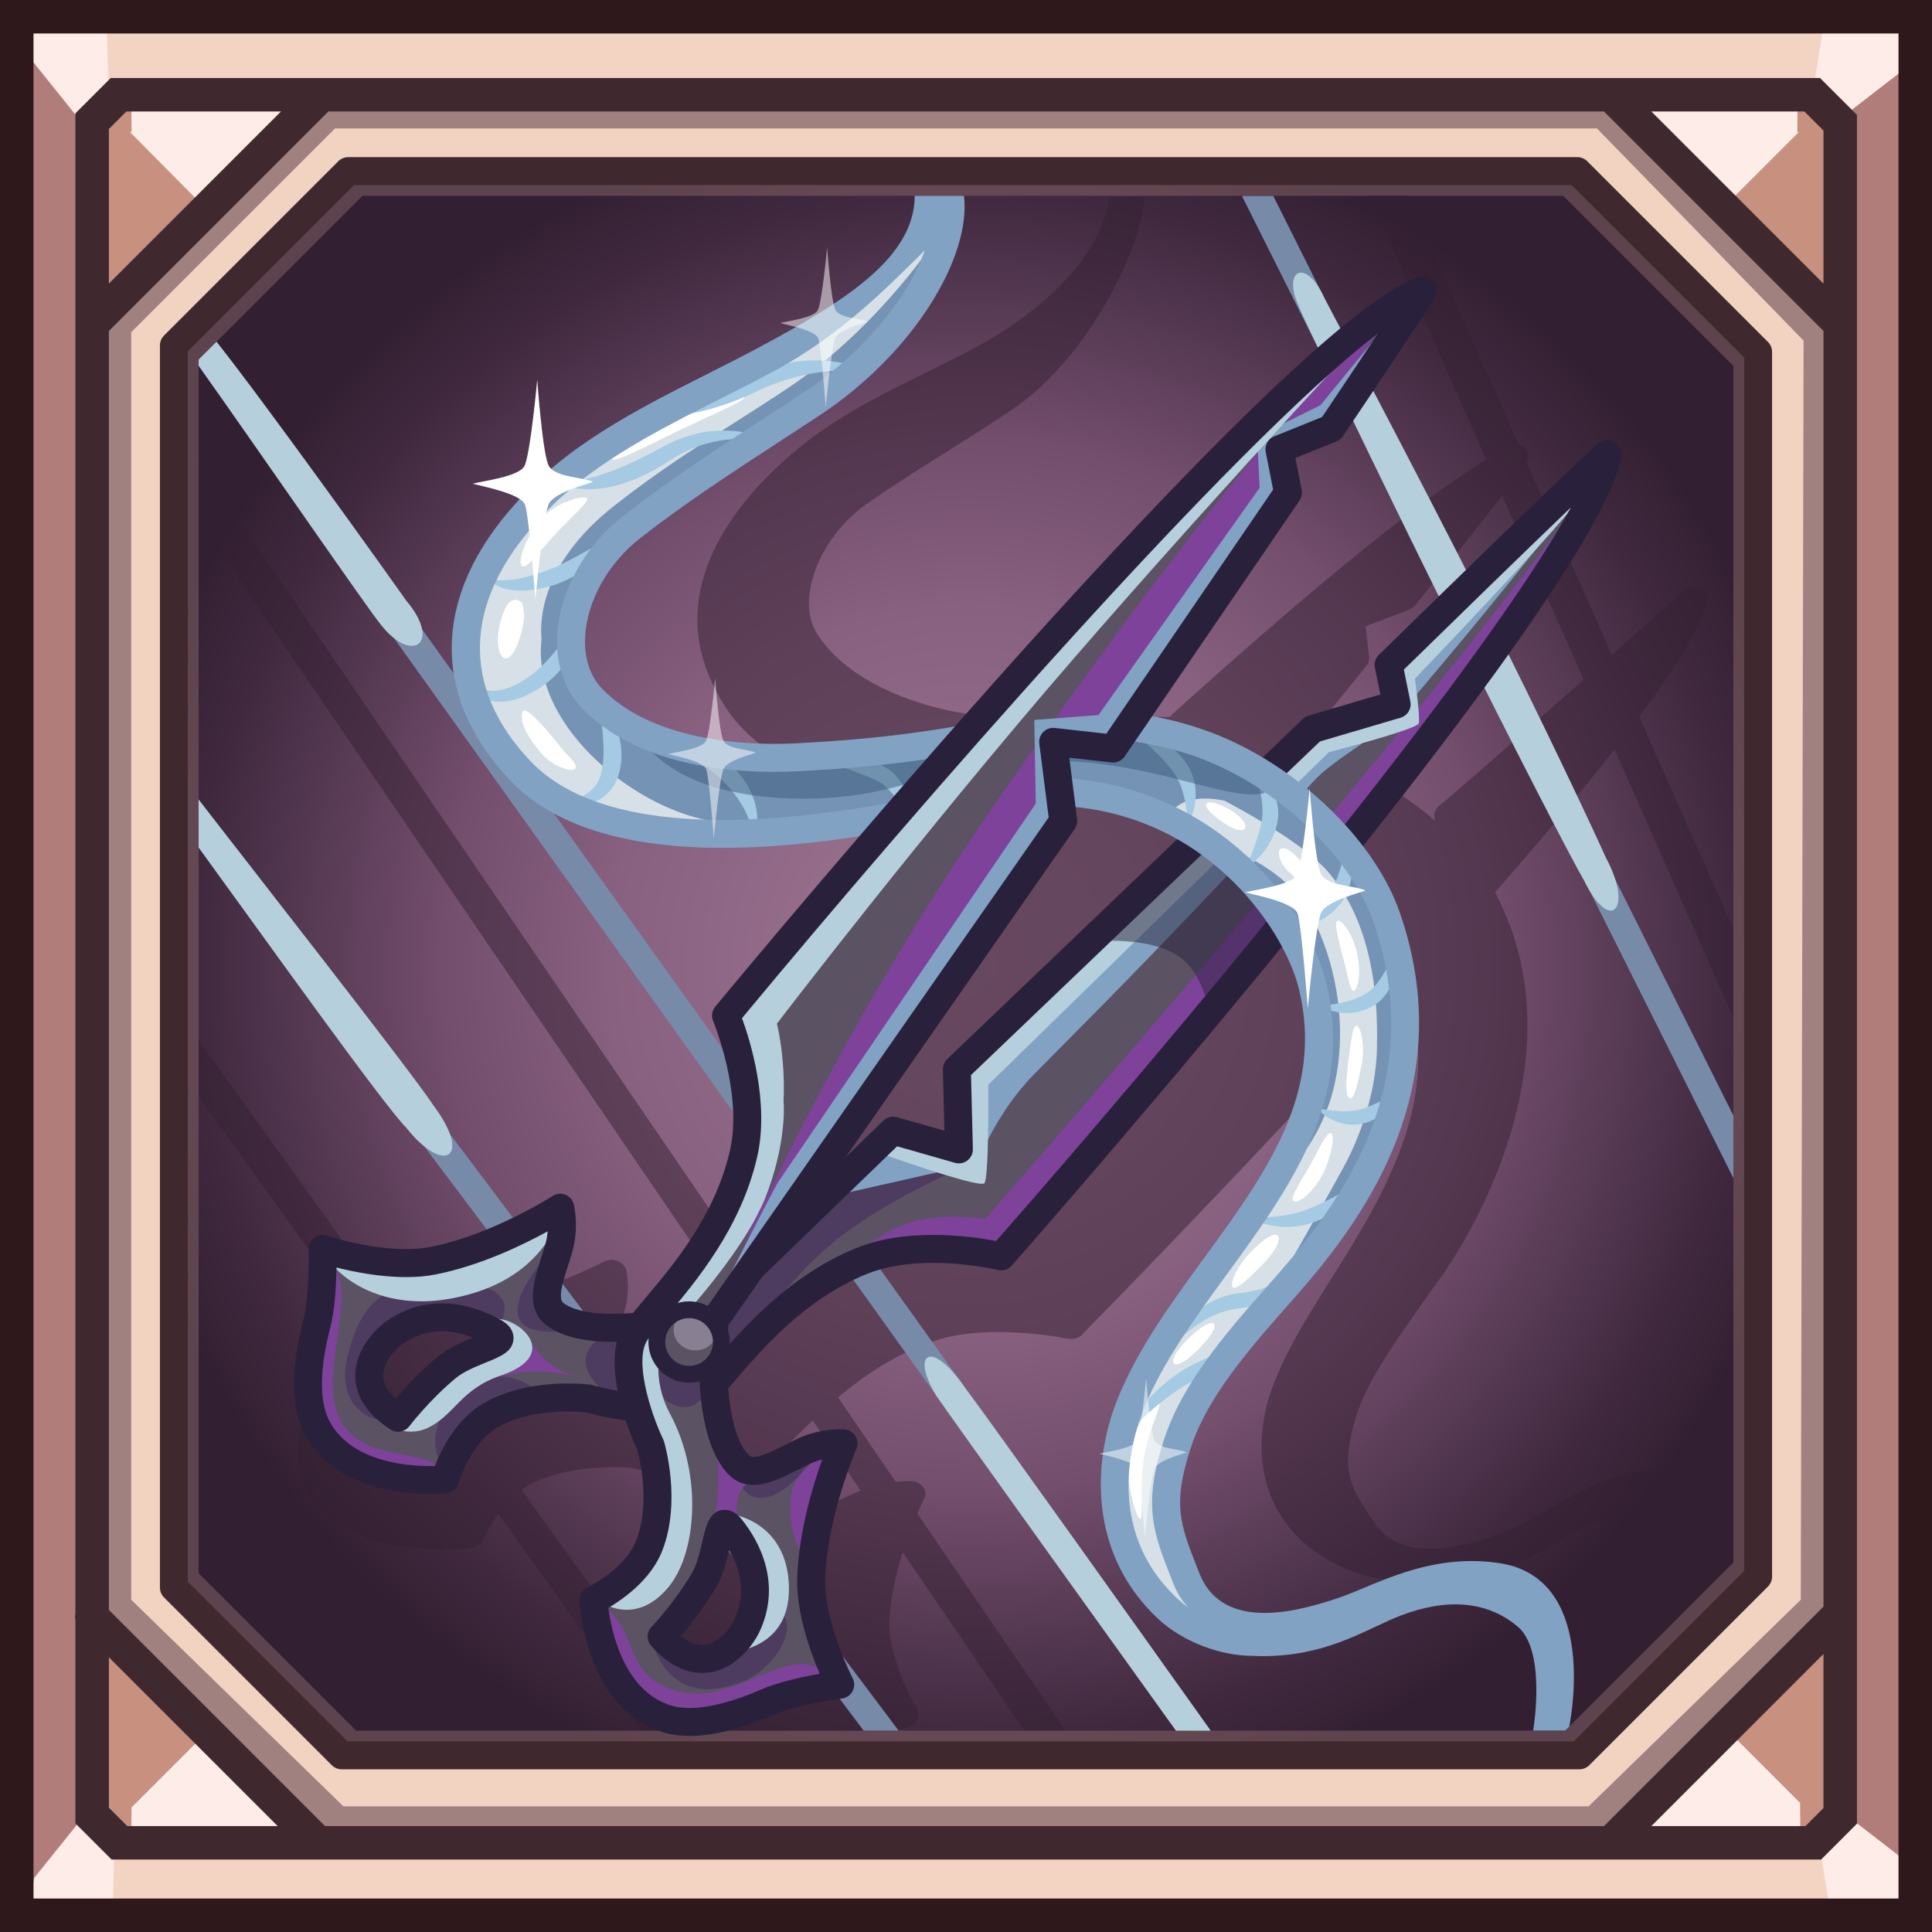 <?xml version="1.0" encoding="iso-8859-1"?>
<!-- Generator: Adobe Illustrator 15.0.0, SVG Export Plug-In . SVG Version: 6.00 Build 0)  -->
<!DOCTYPE svg PUBLIC "-//W3C//DTD SVG 1.1//EN" "http://www.w3.org/Graphics/SVG/1.1/DTD/svg11.dtd">
<svg version="1.1" xmlns:x="http://ns.adobe.com/Extensibility/1.0/" xmlns:i="http://ns.adobe.com/AdobeIllustrator/10.0/" xmlns:graph="http://ns.adobe.com/Graphs/1.0/"
	 xmlns="http://www.w3.org/2000/svg" xmlns:xlink="http://www.w3.org/1999/xlink" x="0px" y="0px" width="512px" height="512px"
	 viewBox="0 0 512 512" style="enable-background:new 0 0 512 512;" xml:space="preserve">
<rect x="0" y="0" width="512" height="512" fill="#333333" stroke="none"/>
<g id="&#x438;&#x433;&#x440;&#x43E;&#x432;&#x44B;&#x435;_1_">
	<g id="&#x417;&#x430;&#x43B;&#x438;&#x432;&#x43A;&#x430;_&#x446;&#x432;&#x435;&#x442;&#x43E;&#x43C;_1">
		<g>
			<rect x="3.699" y="4.439" style="fill-rule:evenodd;clip-rule:evenodd;fill:#B17D7B;" width="503.121" height="503.121"/>
		</g>
	</g>
	<g id="&#x417;&#x430;&#x43B;&#x438;&#x432;&#x43A;&#x430;_&#x446;&#x432;&#x435;&#x442;&#x43E;&#x43C;_5">
		<g>
			<path style="fill-rule:evenodd;clip-rule:evenodd;fill:#F3D4C3;" d="M484.624,25.156l20.717-20.717H3.699l20.717,20.717H484.624z
				 M24.416,486.844L3.699,507.561h501.642l-20.717-20.717H24.416z"/>
		</g>
	</g>
	
		<g id="&#x417;&#x430;&#x43B;&#x438;&#x432;&#x43A;&#x430;_&#x446;&#x432;&#x435;&#x442;&#x43E;&#x43C;_1_&#x43A;&#x43E;&#x43F;&#x438;&#x44F;_2">
		<g>
			<radialGradient id="SVGID_1_" cx="256.74" cy="256" r="228.076" gradientUnits="userSpaceOnUse">
				<stop  offset="0" style="stop-color:#99708E"/>
				<stop  offset="0.2" style="stop-color:#956D8B"/>
				<stop  offset="0.418" style="stop-color:#886080"/>
				<stop  offset="0.612" style="stop-color:#734E6D"/>
				<stop  offset="0.764" style="stop-color:#573A54"/>
				<stop  offset="0.897" style="stop-color:#40293F"/>
				<stop  offset="1" style="stop-color:#331F32"/>
			</radialGradient>
			<polygon style="fill-rule:evenodd;clip-rule:evenodd;fill:url(#SVGID_1_);" points="432.765,27.924 78.856,27.924 28.664,78.116 
				28.664,435.769 76.972,484.076 433.367,484.076 484.816,432.627 484.816,79.976 			"/>
		</g>
	</g>
	
		<g id="&#x417;&#x430;&#x43B;&#x438;&#x432;&#x43A;&#x430;_&#x446;&#x432;&#x435;&#x442;&#x43E;&#x43C;_1_&#x43A;&#x43E;&#x43F;&#x438;&#x44F;">
		<g>
			<path style="fill-rule:evenodd;clip-rule:evenodd;fill:#F2D2C0;" d="M25.109,24.37v463.26h463.26V24.37H25.109z M466.659,418.566
				l-47.353,47.353H91.283l-44.462-44.462V92.277l46.196-46.196h325.734l47.908,47.907V418.566z"/>
		</g>
	</g>
	<g id="&#x424;&#x438;&#x433;&#x443;&#x440;&#x430;_3">
		<g>
			<path style="fill-rule:evenodd;clip-rule:evenodd;fill:#A18180;" d="M429.873,25.156l-344.047-1.48l-62.15,62.891v342.566
				l59.931,59.19l344.046-0.739l59.931-59.191V84.347L429.873,25.156z M477.226,423.954l-56.231,54.751H91.006l-56.231-54.751
				V88.046l54.012-54.012h334.428l54.751,56.231L477.226,423.954z"/>
		</g>
	</g>
	<g id="&#x417;&#x430;&#x43B;&#x438;&#x432;&#x43A;&#x430;_&#x446;&#x432;&#x435;&#x442;&#x43E;&#x43C;_6">
		<g>
			<path style="fill-rule:evenodd;clip-rule:evenodd;fill:#C7907F;" d="M23.676,86.566l62.52-62.752l-62.52-0.139V86.566z
				 M487.584,23.63l-62.521,0.139l62.521,62.752V23.63z M22.196,488.37l62.521-0.139l-62.521-62.752V488.37z M425.803,488.971
				l62.521,0.139v-62.89L425.803,488.971z"/>
		</g>
	</g>
	
		<g id="&#x417;&#x430;&#x43B;&#x438;&#x432;&#x43A;&#x430;_&#x446;&#x432;&#x435;&#x442;&#x43E;&#x43C;_6_&#x43A;&#x43E;&#x43F;&#x438;&#x44F;">
		<g>
			<path style="fill-rule:evenodd;clip-rule:evenodd;fill:#FDECE7;" d="M27.964,485.886l56.753,2.346L55.27,458.579L27.964,485.886z
				 M54.694,55.434l31.502-31.619l-59.314,3.562L54.694,55.434z M425.803,488.971l59.314-3.113l-28.158-28.158L425.803,488.971z
				 M485.117,26.582l-60.054-2.813l31.376,31.491L485.117,26.582z"/>
		</g>
	</g>
	<g id="&#x424;&#x438;&#x433;&#x443;&#x440;&#x430;_1">
		<g>
			<path style="fill-rule:evenodd;clip-rule:evenodd;fill:#C7907F;" d="M34.774,487.769l0.093-9.156h-8.417L34.774,487.769z
				 M477.04,477.873l0.093,9.155l8.323-9.155H477.04z M476.393,25.804l-0.092,9.156h8.416L476.393,25.804z M26.451,34.96h8.417
				l-0.093-9.156L26.451,34.96z"/>
		</g>
	</g>
	<g id="&#x424;&#x438;&#x433;&#x443;&#x440;&#x430;_2">
		<g>
			<path style="fill-rule:evenodd;clip-rule:evenodd;fill:#FDECE7;" d="M22.597,480.813L9.026,497.72l-1.627,10.285l22.418-0.296
				l0.532-18.644l-3.492-6.957L22.597,480.813z M508.448,495.817l-18.855-14.581l-4.261,4.043l-3.068,4.209l2.646,16.529
				l23.688,1.353L508.448,495.817z M21.002,31.648l4.26-1.295l3.492-6.956L28.222,4.754L5.803,4.458l1.628,10.284L21.002,31.648z
				 M487.997,31.226l18.856-14.581l0.147-11.553l-23.687,1.353l-2.646,16.53l3.069,4.208L487.997,31.226z"/>
		</g>
	</g>
	<g id="&#x417;&#x430;&#x43B;&#x438;&#x432;&#x43A;&#x430;_&#x446;&#x432;&#x435;&#x442;&#x43E;&#x43C;_2">
		<g>
			<path style="fill-rule:evenodd;clip-rule:evenodd;fill:#2F181B;" d="M0,0v512h512V0H0z M503.121,503.121H8.878V8.879h494.243
				V503.121z"/>
		</g>
	</g>
	<g id="&#x417;&#x430;&#x43B;&#x438;&#x432;&#x43A;&#x430;_&#x446;&#x432;&#x435;&#x442;&#x43E;&#x43C;_3">
		<g>
			<path style="fill-rule:evenodd;clip-rule:evenodd;fill:#40292E;" d="M482.33,20.67H29.346l-9.369,9.369v397.468
				c-0.119,0.585-0.119,1.188,0,1.771v53.925l9.606,9.605h453.025l9.507-9.507V30.455L482.33,20.67z M28.855,34.183l4.633-4.634
				h40.974L28.855,75.156V34.183z M33.726,483.931l-4.871-4.871v-39.857l44.728,44.729H33.726z M483.237,479.158l-4.772,4.772
				H437.63l45.607-45.607V479.158z M483.237,425.769l-58.162,58.162H86.139l-57.283-57.283V87.711l58.162-58.162h338.058
				l58.162,58.162V425.769z M483.237,75.156L437.63,29.549h40.558l5.05,5.05V75.156z"/>
		</g>
	</g>
	
		<g id="&#x417;&#x430;&#x43B;&#x438;&#x432;&#x43A;&#x430;_&#x446;&#x432;&#x435;&#x442;&#x43E;&#x43C;_4_&#x43A;&#x43E;&#x43F;&#x438;&#x44F;" style="opacity:0.502;">
		<g>
			<path style="fill-rule:evenodd;clip-rule:evenodd;fill:#876867;" d="M465.59,92.913l-47.243-47.244
				c-0.685-0.685-1.612-1.068-2.579-1.068H94.545c-0.968,0-1.896,0.384-2.58,1.068L46.409,91.227
				c-0.684,0.684-1.069,1.611-1.069,2.579v324.619c0,0.968,0.385,1.896,1.069,2.579l43.847,43.847
				c0.684,0.684,1.612,1.068,2.579,1.068h323.479c0.968,0,1.896-0.385,2.579-1.068l46.696-46.696
				c0.685-0.685,1.069-1.612,1.069-2.58V95.493C466.659,94.525,466.274,93.598,465.59,92.913z M459.363,414.063l-44.56,44.56H94.346
				l-41.709-41.709V95.316l43.419-43.419h318.201l45.106,45.106V414.063z"/>
		</g>
	</g>
	<g id="&#x417;&#x430;&#x43B;&#x438;&#x432;&#x43A;&#x430;_&#x446;&#x432;&#x435;&#x442;&#x43E;&#x43C;_4">
		<g>
			<path style="fill-rule:evenodd;clip-rule:evenodd;fill:#40292E;" d="M468.534,90.633l-47.907-47.907
				c-0.693-0.694-1.635-1.084-2.615-1.084H92.277c-0.981,0-1.922,0.39-2.616,1.084L43.465,88.922
				c-0.693,0.693-1.083,1.635-1.083,2.615v329.18c0,0.981,0.39,1.922,1.083,2.615l44.463,44.463
				c0.694,0.693,1.634,1.084,2.615,1.084h328.023c0.981,0,1.922-0.391,2.615-1.084l47.353-47.353
				c0.694-0.694,1.084-1.635,1.084-2.616V93.248C469.618,92.268,469.229,91.326,468.534,90.633z M462.22,416.295l-45.186,45.185
				H92.075L49.78,419.185V93.07l44.029-44.03h322.67l45.74,45.741V416.295z"/>
		</g>
	</g>
</g>
<g id="&#x413;&#x440;&#x443;&#x43F;&#x43F;&#x430;_13_1_">
	<g id="&#x424;&#x438;&#x433;&#x443;&#x440;&#x430;_16" style="opacity:0.502;">
		<g>
			<path style="fill-rule:evenodd;clip-rule:evenodd;fill:#331F32;" d="M459.363,269.736v-23.533l-24.929-56.259
				c9.539-12.879,16.224-23.699,18.093-30.758c0.044-0.183,0.071-0.364,0.083-0.542c0.013-0.177,0.009-0.352-0.011-0.521
				c-0.038-0.339-0.137-0.659-0.291-0.95c-0.307-0.583-0.835-1.052-1.538-1.326c-1.41-0.546-3.236-0.21-4.604,0.856
				c-2.044,1.81-9.663,8.557-19.01,16.813l-22.544-50.879c0.551-1.214,0.527-2.52-0.16-3.464c-0.41-0.563-1.002-0.936-1.682-1.097
				c-0.059-0.014-0.125-0.002-0.185-0.013l-29.318-66.168h-10.353l30.96,69.927c-18.96,11.342-51.974,39.193-83.982,68.169
				c-3.793-0.028-7.553,0.146-11.252,0.585c-14.121,1.653-26.386,0.983-42.438-1.411c-1.596-0.238-3.217-0.534-4.819-0.875
				c-9.235-1.979-26.436-7.444-34.703-20.103c-2.903-4.479-2.528-9.694-1.733-13.303c1.836-8.242,7.591-16.359,14.737-21.344
				c10.263-7.151,19.888-12.899,30.847-19.938c2.43-1.563,4.914-3.188,7.473-4.903c20.238-13.558,34.404-42.393,35.327-56.662
				c-3.045,0.021-6.3,0.391-9.346,0.417c-2.093,14.595-16.309,29.202-34.911,39.309c-3.525,1.932-7.222,3.794-10.815,5.57
				c-14.244,7.042-29.285,13.953-42.179,26.342c-10.5,9.81-17.581,20.559-20.17,31.359c-0.162,0.675-0.306,1.351-0.433,2.027
				c-0.126,0.676-0.235,1.353-0.326,2.029c-0.181,1.354-0.291,2.708-0.327,4.063c-0.071,2.71,0.152,5.421,0.682,8.134
				c1.06,5.428,3.35,10.86,6.93,16.366c7.575,11.646,23.306,19.871,45.31,24.811c0.003,0.001,0.004,0.001,0.006,0.002
				c12.617,2.725,27.414,4.392,43.824,3.65c-39.491,37.033-70.545,68.83-75.261,73.553c-0.905,0.919-1.145,2.249-0.618,3.45
				c0.048,0.216,7.918,18.048,4.221,31.785c-1.638,6.063-4.387,11.507-7.639,16.41L52.637,122.183v15.646l143.964,211.04
				c-3.691,4.401-7.569,8.283-11.014,11.699c-1.279,1.271-2.45,2.437-3.523,3.538c-1.927,0.115-3.885,0.188-5.821,0.17
				c-6.612-0.061-11.563-1.056-14.236-2.891c-1.673-1.149,0.327-5.964,1.909-9.806c0.322-0.779,0.643-1.563,0.951-2.343
				c2.578-6.549,1.158-12.336,1.102-12.584c-0.277-1.105-1.145-2.026-2.332-2.475c-1.187-0.447-2.551-0.368-3.666,0.217
				c-0.155,0.07-17.814,9.334-36.646,12.245c-2.157,0.329-4.605,0.48-7.281,0.447c-4.494-0.054-9.082-0.621-13.035-1.296
				l-50.372-70.129v14.912l37.743,52.604c-0.839,0.034-1.673,0.245-2.397,0.67c-1.195,0.701-1.94,1.833-1.987,3.027
				c-0.007,0.12-0.512,12.207-3.069,18.815c-1.641,4.237-3.231,9.343-3.889,14.453c-0.083,0.639-0.15,1.277-0.201,1.915
				c-0.051,0.637-0.086,1.272-0.103,1.904c-0.034,1.264,0.004,2.514,0.129,3.736c0.249,2.445,0.842,4.779,1.887,6.891
				c7.553,15.149,29.604,16.262,38.519,16.078c3.099-0.065,5.112-0.288,5.196-0.298c1.741-0.195,3.251-1.258,3.823-2.681
				c0.021-0.058,1.277-3.084,3.715-6.499l32.427,45.194c0.929,3.818,2.547,8.249,5.341,12.238h66.542
				c2.039-0.392,3.376-0.611,3.415-0.618c1.325-0.217,2.501-0.96,3.149-1.988c0.648-1.028,0.688-2.213,0.108-3.178
				c-0.081-0.12-7.94-13.401-7.26-24.169c0.398-6.008,1.873-12.083,3.524-17.283l32.222,47.236h10.915l-39.287-57.53
				c1.038-2.4,1.771-3.859,1.787-3.899c0.508-0.995,0.414-2.13-0.224-3.049c-0.637-0.921-1.771-1.52-3.024-1.607
				c0,0-0.5-0.036-1.377-0.024c-0.752,0.01-1.752,0.063-2.897,0.181l-15.271-22.362c6.875-5.805,15.161-11.444,25.407-14.942
				c4.883-1.673,10.903-2.463,17.904-2.391c9.513,0.104,17.468,1.767,17.55,1.781c1.367,0.285,2.793-0.094,3.682-0.991
				c4.794-4.857,38.41-39.145,77.804-81.929c2.743-2.995,5.515-6.033,8.3-9.101c8.824,24.667-2.605,48.189-15.978,69.743
				c-7.155,11.655-14.974,22.983-19.399,34.734c-5.73,15.117-4.949,36.154,16.626,47.264c7.814,4.07,18.708,5.522,26.552,4.764
				c16.745-0.974,25.349-6.479,32.905-11.048c7.367-4.19,19.082-10.667,25.909-2.004c3.843,5.194,0.624,22.593-0.607,28.469
				l6.106-6.106c0.332-1.674,0.908-4.636,1.235-6.628c0.477-2.911,0.903-6.035,1.179-9.151c1.14-12.657-0.318-24.258-10.466-23.287
				c-14.433,1.369-27.345,11.818-35.442,15.266c-7.971,3.709-28.433,11.112-36.837-0.803c-0.155-0.229-0.311-0.458-0.467-0.688
				c-6.165-9.115-8.68-13.008-5.29-25.841c2.617-10.133,9.94-20.39,19.628-34.112c0.385-0.544,0.769-1.091,1.151-1.639
				c12.994-17.176,38.622-64.01,16.646-105.198c11.538-13.18,22.504-26.172,31.668-37.914L459.363,269.736z M110.43,385.905
				c-2.409-1.865-3.581-3.831-3.484-5.856c0.131-2.745,2.487-5.418,4.745-7.17l5.261,7.332
				C114.285,382.375,112.044,384.383,110.43,385.905z M123.986,374.945c-0.008,0.006-0.016,0.012-0.024,0.018l-4.195-5.841
				c1.906-0.48,3.85-0.736,5.825-0.73c3.018,0.008,6.118,0.564,9.262,1.653C131.426,371.206,127.319,372.671,123.986,374.945z
				 M180.934,421.043c-3.429,6.982-13.809,11.772-15.028,12.314l-27.703-38.568c0.845-0.608,1.736-1.166,2.688-1.634
				c7.119-3.512,15.533-4.276,21.32-4.32c2.643-0.019,4.566,0.124,5.239,0.181c1.293,0.306,5.94,1.337,11.598,1.947
				c1.27,3.604,2.622,6.406,3.17,7.482C182.693,400.189,185.628,411.523,180.934,421.043z M208.913,439.994
				c-1.441,2.465-5.381,6.473-9.758,6.669c-1.988,0.088-4.041-0.584-6.125-2.006c2.754-2.708,7.017-7.198,10.818-12.462
				c2.175-3.011,3.331-6.543,4.224-9.494C211.978,428.449,212.296,434.214,208.913,439.994z M228.093,395.034
				c-0.115,0.049-0.229,0.085-0.344,0.136c-0.834,0.361-1.669,0.736-2.502,1.109c-3.537,1.584-7.226,3.239-9.522,3.276
				c-0.758,0.012-1.051-0.174-1.265-0.349c-3.483-2.844-5.109-9.413-5.664-16.384c0.598-0.583,1.203-1.177,1.847-1.812
				c1.487-1.468,3.066-3.023,4.735-4.618L228.093,395.034z M267.91,305.481c-0.735,0.604-1.129,1.475-1.08,2.396
				c0.244,4.767,0.5,9.529,0.764,14.289c-4.223-1.181-8.445-2.379-12.668-3.594c-1.286-0.37-2.655-0.117-3.599,0.667
				c-3.289,2.733-6.6,5.481-9.935,8.247c20.229-25.308,39.163-49.462,58.824-73.98c0.513-0.639,0.733-1.441,0.619-2.251
				c-0.679-4.82-1.324-9.663-1.932-14.53c3.626,0.576,7.261,1.135,10.905,1.674c1.334,0.2,2.646-0.29,3.416-1.26
				c4.565-5.77,9.211-11.596,13.927-17.481c9.96,3.863,18.563,9.618,25.57,15.872C323.316,259.921,296.055,282.291,267.91,305.481z
				 M381.324,213.607c-0.957,0.824-1.396,1.983-1.166,3.078c0.057,0.27,0.116,0.536,0.173,0.805
				c-9.194-7.776-20.588-14.45-31.657-19.429c-1.023-0.438-2.063-0.847-3.107-1.25c5.37-6.626,10.84-13.353,16.45-20.23
				c0.628-0.772,0.917-1.722,0.805-2.635c-0.326-2.646-0.636-5.307-0.927-7.979c3.787-1.414,7.591-2.858,11.411-4.335
				c0.723-0.279,1.364-0.747,1.843-1.345c1.814-2.216,14.92-18.636,22.959-28.904l21.576,48.732
				C403.01,194.826,384.26,211.305,381.324,213.607z"/>
		</g>
	</g>
	<g id="&#x424;&#x438;&#x433;&#x443;&#x440;&#x430;_16_&#x43A;&#x43E;&#x43F;&#x438;&#x44F;_2">
		<g>
			<path style="fill-rule:evenodd;clip-rule:evenodd;fill:#778BA9;" d="M52.637,224.281L228.86,458.623h9.28L52.637,211.94V224.281z
				 M52.637,95.316v1.473l259.031,361.834h9.122L57.339,90.614L52.637,95.316z M337.436,51.947l-8.295-0.005L459.363,312.21v-16.576
				L337.436,51.947z"/>
		</g>
	</g>
	<g id="&#x424;&#x438;&#x433;&#x443;&#x440;&#x430;_16_&#x43A;&#x43E;&#x43F;&#x438;&#x44F;">
		<g>
			<path style="fill-rule:evenodd;clip-rule:evenodd;fill:#B6CFDD;" d="M52.637,211.884v12.733
				c16.029,21.996,48.854,68.042,54.969,74.175c9.967,12.655,17.794,8.195,7.225-5.896C109.79,285.028,63.31,225.72,52.637,211.884z
				 M107.637,159.132c-4.365-6.221-37.416-52.425-50.249-68.565l-4.751,4.75v1.616c16.209,22.862,44.687,64.233,48.205,68.496
				C109.116,176.16,117.232,170.489,107.637,159.132z M248.25,370.036c4.42,6.488,44.575,62.414,63.38,88.587h9.201
				c-16.408-23.06-58.84-82.636-64.989-90.723C246.665,354.504,241.181,358.679,248.25,370.036z M425.535,227.211
				c-2.461-5.604-16.446-35.463-32.345-66.943c-19.145-37.908-40.617-78.171-42.199-81.272c-4.914-10.871-11.272-7.486-6.799,2.179
				c0.54,1.683,20.482,43.372,40.011,82.735c16.506,33.271,32.857,64.881,35.5,69.266
				C426.796,247.754,432.976,240.886,425.535,227.211z"/>
		</g>
	</g>
	<g id="&#x417;&#x430;&#x43B;&#x438;&#x432;&#x43A;&#x430;_&#x446;&#x432;&#x435;&#x442;&#x43E;&#x43C;_30">
		<g>
			<path style="fill-rule:evenodd;clip-rule:evenodd;fill:#5B5264;" d="M368.442,176.425l2.126,10.423l-22.246,6.558l-94.299,90.152
				l0.532,21.249l-17.41-4.967l-50.636,48.978c0,0-28.488,7.629-39.026-0.372c-4.158-3.157-1.21-10.095,0.882-16.872
				c1.867-6.046,0.542-11.307,0.542-11.307s-16.489,10.663-33.768,14.056c-12.533,2.461-29.221-3.116-29.221-3.116
				s0.338,12.779-1.568,20.021c-2.137,8.115-3.736,19.153-0.307,26.446c8.192,17.423,34.334,14.591,34.334,14.591
				s3.42-11.942,11.959-16.912c11.171-6.502,26.074-4.505,26.074-4.505s22.9,6.721,30.607-1.174
				c7.707-7.896,20.342-26.588,41.804-35.301c15.721-6.383,36.963-1.204,36.963-1.204s154.345-175.399,160.7-212.652
				C421.628,124.332,368.442,176.425,368.442,176.425z M118.836,362.584c-7.594,6.333-12.872,13.353-12.872,13.353
				c-13.921-8.876-5.598-19.424-0.771-22.726c8.852-6.055,18.334-4.298,26.162,0.039
				C136.984,356.369,125.016,357.431,118.836,362.584z"/>
		</g>
	</g>
	<g id="&#x424;&#x438;&#x433;&#x443;&#x440;&#x430;_20">
		<g>
			<path style="fill-rule:evenodd;clip-rule:evenodd;fill:#7E429A;" d="M113.37,387.109c-7.06-2.83-23.334-1.023-25.069-17.389
				c-0.896-8.453,2.934-21.624,2.076-28.517c-0.889-7.15-4.643-8.712-4.643-8.712s1.639,7.933-0.177,16.306
				c-2.044,9.426-5.119,21.477-0.91,29.724c6.615,12.963,32.702,13.177,32.702,13.177S118.241,389.062,113.37,387.109z
				 M152.286,364.685c2.819,0.965,5.115,1.351,5.115,1.351S155.291,365.354,152.286,364.685z M139.16,353.427
				c0,0,0.156,3.613-2.093,6.401c-2.383,2.955-5.255,5.095-5.255,5.095s5.728-1.747,11.722-1.486
				c3.082,0.134,6.23,0.687,8.751,1.248c-2.188-0.749-4.689-1.847-6.68-3.385C142.161,358.638,139.16,353.427,139.16,353.427z"/>
		</g>
	</g>
	<g id="&#x424;&#x438;&#x433;&#x443;&#x440;&#x430;_19">
		<g>
			<path style="fill-rule:evenodd;clip-rule:evenodd;fill:#4D3C5F;" d="M131.967,351.882c8.282-13.32-14.71-13.135-23.457-11.28
				c-8.746,1.854-13.534,6.783-16.5,19.237c-3.363,14.118,8.867,19.485,15.326,15.189c-1.607-1.885-15.379-10.7-4.624-21.394
				C113.467,342.942,121.707,353.828,131.967,351.882z M144.279,346.603c-2.281-6.13,2.244-15.921,2.244-15.921
				c-25.001,29.143,7.912,21.262,7.912,21.262S145.791,350.666,144.279,346.603z M165.313,351.449
				c-23.611,8.591,1.483,22.251,1.483,22.251L165.313,351.449z M121.93,369.33c-12.67,11.125-3.097,22.171-3.097,22.171
				s2.335-10.789,8.811-16.487c5.855-5.153,15.913-5.27,15.913-5.27S133.807,358.902,121.93,369.33z"/>
		</g>
	</g>
	<g id="&#x424;&#x438;&#x433;&#x443;&#x440;&#x430;_17">
		<g>
			<path style="fill-rule:evenodd;clip-rule:evenodd;fill:#B6CFDD;" d="M118.372,344.32c16.375-2.635,26.93-11.337,30.871-24.271
				c-1.252-2.549-16.735,11.568-33.353,14.242c-15.615,2.513-26.03-2.838-31.175-3.858
				C89.721,340.122,102.49,346.876,118.372,344.32z M129.945,349.801c1.159,4.752-0.959,5.77-10.068,12.213
				c-8.488,6.003-15.647,16.515-15.647,16.515s4.574,1.993,8.969-0.053c7.355-3.424,8.716-10.275,19.56-13.961
				C150.168,358.598,135.67,347.622,129.945,349.801z"/>
		</g>
	</g>
	<g id="&#x424;&#x438;&#x433;&#x443;&#x440;&#x430;_21">
		<g>
			<path style="fill-rule:evenodd;clip-rule:evenodd;fill:#81A2C3;" d="M368.044,174.677l0.741,11.867l-23.734,6.676l-90.487,89.004
				l-0.742,22.992l-18.542-5.934l-35.416,35.648c0,0,18.044-11.076,34.672-18.596c12.277-5.552,24.479-8.152,24.479-8.152
				s4.953-13.313,15.055-23.517c19.547-19.746,44.826-45.014,73.796-77.377c5.707-6.375,18.435-12.666,23.733-18.832
				c29.931-34.834,52.073-64.215,52.073-64.215L368.044,174.677z"/>
		</g>
	</g>
	<g id="&#x424;&#x438;&#x433;&#x443;&#x440;&#x430;_24">
		<g>
			<path style="fill-rule:evenodd;clip-rule:evenodd;fill:#7E429A;" d="M366.863,198.819
				c-44.615,54.357-105.779,124.26-105.779,124.26s-11.627-2.108-21.011,1.311c-10.291,3.751-16.413,11.236-16.413,11.236
				s9.609-4.241,19.784-4.847c10.584-0.63,21.751,2.374,21.751,2.374s62.047-69.751,107.363-128.89
				c30.106-39.29,49.876-76.313,49.876-76.313S397.822,161.101,366.863,198.819z"/>
		</g>
	</g>
	<g id="&#x424;&#x438;&#x433;&#x443;&#x440;&#x430;_22">
		<g>
			<path style="fill-rule:evenodd;clip-rule:evenodd;fill:#4D3C5F;" d="M216.737,317.825c0,0-14.499,11.886-22.416,25.43
				c-5.861,10.024-5.769,22.78-5.769,22.78l12.608-14.834c0,0,8.871-13.76,21.658-23.54c14.768-11.295,33.738-18.829,33.738-18.829
				L216.737,317.825z"/>
		</g>
	</g>
	<g id="&#x424;&#x438;&#x433;&#x443;&#x440;&#x430;_23">
		<g>
			<path style="fill-rule:evenodd;clip-rule:evenodd;fill:#B6CFDD;" d="M421.021,128.274c-1.461-2.132-51.989,47.145-51.989,47.145
				l1.483,12.361l-24.723,5.439l-91.477,87.521l0.495,24.724l-17.801-6.429l-4.759,6.243c0,0,26.097,9.346,28.532,8.375
				c1.384-0.552,1.12-26.184,1.12-26.184l90.264-88.137c0,0,23.013-5.958,23.788-7.597c0.53-1.121-0.989-11.867-0.989-11.867
				S422.481,130.407,421.021,128.274z"/>
		</g>
	</g>
	<g id="&#x424;&#x438;&#x433;&#x443;&#x440;&#x430;_33" style="opacity:0.502;">
		<g>
			<path style="fill-rule:evenodd;clip-rule:evenodd;fill:#29213B;" d="M332.177,225.854c-7.157-4.589-19.019-1.482-19.019-1.482
				l-25.219,25.218c0,0,15.354-1.767,23.762,3.392c7.895,4.845,8.873,16.634,8.873,16.634l21.51-26.701
				C342.084,242.913,339.48,230.535,332.177,225.854z"/>
		</g>
	</g>
	<g id="&#x417;&#x430;&#x43B;&#x438;&#x432;&#x43A;&#x430;_&#x446;&#x432;&#x435;&#x442;&#x43E;&#x43C;_32">
		<g>
			<path style="fill-rule:evenodd;clip-rule:evenodd;fill:#29213B;" d="M427.941,117.116c-1.318-0.781-2.982-0.678-4.188,0.271
				c-4.878,3.83-52.892,50.829-58.35,56.176c-0.899,0.881-1.291,2.157-1.039,3.39l1.445,7.09l-18.979,5.594
				c-0.566,0.167-1.087,0.468-1.514,0.876l-94.3,90.153c-0.755,0.722-1.171,1.729-1.144,2.772l0.406,16.208l-12.56-3.584
				c-1.275-0.364-2.645-0.021-3.596,0.9l-49.924,48.289c-2.973,0.726-12.739,2.928-21.802,2.929c-6.08,0-10.615-1.004-13.114-2.901
				c-1.564-1.188,0.075-6.263,1.392-10.339c0.268-0.825,0.536-1.657,0.791-2.485c2.148-6.958,0.659-13.05,0.595-13.305
				c-0.292-1.16-1.125-2.107-2.237-2.545c-1.112-0.437-2.368-0.312-3.373,0.336c-0.158,0.103-16.08,10.313-32.469,13.53
				c-1.884,0.369-4.026,0.558-6.366,0.558c-10.179,0-20.858-3.518-20.966-3.552c-1.146-0.383-2.409-0.182-3.38,0.538
				c-0.971,0.719-1.532,1.868-1.5,3.076c0.003,0.123,0.3,12.342-1.448,18.979c-2.243,8.52-4.076,20.461-0.076,28.969
				c7.169,15.245,25.902,16.893,33.623,16.893c2.665,0,4.394-0.185,4.466-0.193c1.494-0.162,2.744-1.215,3.164-2.658
				c0.031-0.105,3.148-10.595,10.262-14.735c6.093-3.548,13.565-4.292,18.761-4.292c2.372,0,4.11,0.164,4.719,0.229
				c1.748,0.49,10.206,2.729,18.471,2.729c7.085,0,12.306-1.669,15.519-4.96c1.63-1.671,3.396-3.713,5.439-6.079
				c7.931-9.181,18.793-21.752,35.106-28.377c4.762-1.934,10.654-2.914,17.511-2.914c9.322,0,17.103,1.859,17.18,1.879
				c1.334,0.318,2.75-0.121,3.66-1.155c6.33-7.193,155.115-176.623,161.573-214.479
				C429.958,119.416,429.258,117.901,427.941,117.116z M263.99,328.878c-3.193-0.617-9.47-1.613-16.703-1.613
				c-7.818,0-14.648,1.164-20.301,3.459c-17.968,7.297-29.98,21.199-37.929,30.399c-1.964,2.274-3.662,4.238-5.135,5.748
				c-1.739,1.782-5.27,2.724-10.21,2.724c-7.992,0-16.614-2.493-16.7-2.52c-0.179-0.052-0.364-0.091-0.55-0.115
				c-0.098-0.014-2.443-0.323-5.941-0.323c-6.108,0-14.97,0.92-22.492,5.299c-7.218,4.201-11.164,12.398-12.779,16.56
				c-0.415,0.012-0.878,0.021-1.381,0.021c-6.306,0-21.551-1.231-26.911-12.631c-2.347-4.992-2.152-13.713,0.536-23.924
				c1.25-4.747,1.605-11.485,1.691-16.056c4.482,1.133,11.458,2.541,18.431,2.541c2.819,0,5.442-0.234,7.795-0.697
				c11.919-2.341,23.308-7.895,29.728-11.437c-0.104,1.217-0.33,2.563-0.76,3.955c-0.246,0.797-0.505,1.598-0.762,2.393
				c-2.143,6.637-4.573,14.157,1.181,18.526c3.854,2.927,9.776,4.411,17.6,4.411c11.762-0.001,24.108-3.271,24.627-3.41
				c0.609-0.163,1.167-0.478,1.62-0.916l49.097-47.489l15.354,4.381c1.138,0.325,2.356,0.088,3.289-0.635
				c0.932-0.723,1.466-1.846,1.436-3.025l-0.491-19.609l92.463-88.397l21.382-6.302c1.848-0.544,2.97-2.412,2.585-4.298
				l-1.723-8.446c10.669-10.443,31.104-30.374,44.28-43C393.098,177.316,310.771,275.619,263.99,328.878z M132.71,349.795
				c-10.628-5.889-21.272-5.861-30.053,0.144c-3.219,2.2-8.636,7.805-8.522,14.85c0.061,3.723,1.738,9.185,9.392,14.064
				c0.616,0.393,1.306,0.581,1.991,0.581c1.129,0,2.24-0.516,2.966-1.478c0.051-0.066,5.138-6.773,12.285-12.734
				c2.101-1.753,5.354-3.07,7.969-4.128c3.987-1.613,7.137-2.89,7.342-6.249C136.164,353.439,135.648,351.423,132.71,349.795z
				 M116.018,359.525c-4.881,4.07-8.816,8.373-11.145,11.113c-2.174-1.914-3.289-3.915-3.322-5.97
				c-0.059-3.62,3.133-7.131,5.292-8.608c3.162-2.162,6.606-3.259,10.239-3.259c2.646,0,5.401,0.563,8.231,1.677
				C122.341,355.687,118.807,357.199,116.018,359.525z"/>
		</g>
	</g>
	<g id="&#x413;&#x440;&#x443;&#x43F;&#x43F;&#x430;_12_1_">
		<g id="&#x424;&#x438;&#x433;&#x443;&#x440;&#x430;_6_&#x43A;&#x43E;&#x43F;&#x438;&#x44F;_2">
			<g>
				<path style="fill-rule:evenodd;clip-rule:evenodd;fill:#D6E0E6;" d="M315.305,419.406c-4.883-12.957-7.744-18.92-2.49-35.355
					c3.734-11.68,11.918-22.838,24.324-36.883c15.452-17.491,48.72-52.958,31.183-103.123c-6.258-17.9-24.926-35.27-43.536-43.607
					c-18.232-8.169-27.991-7.172-58.68-5.317c-16.196,0.979-34.244,7.434-53.764,6.679c-15.292-0.592-40.006-0.913-54.268-15.294
					c-11.121-11.214-2.36-35.654,10.185-45.668c14.71-11.742,29.643-20.8,47.474-32.511c27.236-17.89,37.038-40.763,33.33-51.008
					c-9.492,11.165-22.887,27.133-44.999,39c-22.112,11.866-47.032,21.714-63.571,40.52c-18.192,23.68-21.484,47.696-1.704,68.532
					c17.493,18.426,56.141,22.743,118.68,8.003c58.392-13.761,85.785,26.827,91.215,48.74
					c11.114,44.854-33.178,73.982-48.135,111.045c-6.581,16.307-8.152,39.624,9.869,54.316c19.711,16.068,32.771,3.352,32.771,3.352
					S319.893,431.578,315.305,419.406z"/>
			</g>
		</g>
		
			<g id="&#x417;&#x430;&#x43B;&#x438;&#x432;&#x43A;&#x430;_&#x446;&#x432;&#x435;&#x442;&#x43E;&#x43C;_13_&#x43A;&#x43E;&#x43F;&#x438;&#x44F;_2">
			<g>
				<path style="fill-rule:evenodd;clip-rule:evenodd;fill:#7593B4;" d="M334.635,316.332c0.057-0.085,15.908-9.93,19.59-31.769
					c2.941-17.14-1.87-33.604-7.32-43.039c-6.412-11.198-19.436-15.787-19.46-15.772c0.119-0.088,21.728,25.199,21.335,44.563
					C348.525,296.86,336.219,315.115,334.635,316.332z M372.067,267.106c-0.233-7.038-1.188-13.993-3.164-19.901
					c-0.461-1.38-1.028-2.895-1.688-4.495c0,0.001,0.006,0.009,0.006,0.009s-0.007-0.013-0.012-0.021
					c-2.871-6.954-7.514-15.526-12.979-21.781c-7.938-9.126-17.188-14.11-17.189-14.11c-0.161,0.009-0.325,0.019-0.486,0.027
					c-12.024-7.98-31.418-15.763-62.441-14.14c-21.827,1.097-41.714,6.056-59.339,6.821c-23.554,1.024-42.724-3.032-53.806-10.667
					c-12.454-8.685-9.924-24.432-4.514-35.642c2.427-5.029,5.44-9.062,7.872-11.83c7.231-5.714,27.616-21.163,60.31-40.828
					c19.549-11.759,24.24-38.363,24.24-38.363s-15.123,23.51-38.186,39.37c-14.036,9.651-30.385,18.674-47.919,32.478
					c-19.287,15.182-19.766,30.243-19.266,35.364c-0.125,1.158-0.199,2.337-0.185,3.549c0.135,21.948,27.873,43.639,48.949,45.091
					c13.689,0.943,39.888-1.594,66.846-5.721c8.015-1.185,15.785-3.581,25.826-1.759c11.102,2,24.67,6.063,24.654,6.074
					c-0.04,0.027,2.149-6.992,14.879-4.451c8.779,4.646,22.089,12.414,27.748,19.188c13.268,15.454,12.796,38.828,12.688,46.267
					c-0.255,14.4-6.285,27.021-8.95,31.879c-17.846,32.507-23.783,41.018-24.861,42.406c2.672-2.756,35.401-32.74,39.748-64.343
					C371.806,281.273,372.3,274.147,372.067,267.106z M331.101,351.92c-0.103,0.105-0.175,0.184-0.186,0.208
					C330.891,352.172,330.945,352.119,331.101,351.92z"/>
			</g>
		</g>
		
			<g id="&#x417;&#x430;&#x43B;&#x438;&#x432;&#x43A;&#x430;_&#x446;&#x432;&#x435;&#x442;&#x43E;&#x43C;_14_&#x43A;&#x43E;&#x43F;&#x438;&#x44F;_2">
			<g>
				<path style="fill-rule:evenodd;clip-rule:evenodd;fill:#FFFFFF;" d="M138.414,159.88c0,0-2.557-2.979-4.703,1.754
					c-4.807,11.442,1.32,19.723,4.78,4.67C139.137,163.511,138.914,161.868,138.414,159.88z M149.747,199.418
					c-12.122-15.286-11.546-11.102-11.384-8.737c0.181,2.646,3.054,6.521,5.071,8.923
					C147.629,204.617,157.401,206.458,149.747,199.418z M325.67,214.439c-6.574-3.686-9.039-1.363-0.911,3.944
					C330.932,222.415,332.244,218.124,325.67,214.439z M343.701,227.105c-5.301-5.404-6.424-0.256-2.24,3.83
					C348.406,237.72,352.509,236.083,343.701,227.105z M358.76,262.582c1.064-0.234,2.278-4.954,0.641-10.934
					c-1.343-4.904-3.79-7.582-4.694-7.657c-1.224-0.101-0.45,3.535,1.146,9.502C357.175,258.432,357.79,262.797,358.76,262.582z
					 M359.515,271.835c-0.963-0.177-1.459,3.598-2.194,9.412c-0.849,6.713-0.587,9.58,0.46,9.802
					c1.266,0.269,2.25-5.021,3.082-8.979C361.81,277.56,360.728,272.059,359.515,271.835z M352.741,300.315
					c-1.21-0.399-3.103,4.142-5.645,8.619c-2.126,3.746-5.231,8.471-4.405,9.272c1.148,1.115,5.395-2.222,7.88-7.094
					C352.708,306.927,353.95,300.715,352.741,300.315z M331.157,332.105c-3.377,3.506-5.372,8.289-4.47,9.061
					c0.961,0.822,4.633-2.675,8.611-6.814c3.307-3.438,4.109-6.242,3.275-6.951C337.558,326.538,334.602,328.529,331.157,332.105z
					 M313.332,356.425c-5.145,5.763-1.678,7.978,5.682-0.355C325.256,349,320.393,348.517,313.332,356.425z M299.223,385.398
					c-1.207,6.305,1.711,16.875,2.954,17.119c1.036,0.204-0.339-8.36,1.082-16.805c1.251-7.429,4.939-13.506,3.835-14.29
					C306.031,370.668,300.926,376.507,299.223,385.398z M143.415,137.565c-5.034,6.063-6.567,12.709-4.652,12.537
					c1.637-0.146,3.927-3.834,8.771-8.948c4.135-4.365,9.014-8.596,7.926-9.161C154.009,131.239,146.897,133.371,143.415,137.565z
					 M197.029,105.063c-4.119-1.166-9.809,0.006-17.382,3.311c-6.694,2.922-13.504,6.98-17.239,12.503
					c-2.194,3.244,8.109-2.268,18.119-7.069C189.895,109.313,199.02,105.627,197.029,105.063z"/>
			</g>
		</g>
		
			<g id="&#x417;&#x430;&#x43B;&#x438;&#x432;&#x43A;&#x430;_&#x446;&#x432;&#x435;&#x442;&#x43E;&#x43C;_9_&#x43A;&#x43E;&#x43F;&#x438;&#x44F;_2">
			<g>
				<path style="fill-rule:evenodd;clip-rule:evenodd;fill:#A5CAE3;" d="M229.435,98.223c-2.338-1.195-4.921-1.833-7.499-2.286
					c-1.295-0.195-2.598-0.338-3.905-0.416c-0.652-0.025-1.304-0.036-1.956-0.032c-0.652,0.003-1.303,0.021-1.953,0.05
					c-5.202,0.258-10.239,1.657-14.788,3.857c-4.314,2.214-8.532,4.195-12.945,6.078c-4.411,1.823-8.893,3.538-13.629,4.814
					c4.886,0.458,9.9-0.443,14.715-1.693c4.822-1.246,9.554-3.152,13.915-5.27c4.218-1.957,8.668-3.374,13.337-4.271
					C219.411,98.214,224.289,97.825,229.435,98.223z M190.405,114.144c-5.36,0.214-10.584,1.87-15.165,4.503
					c-4.324,2.34-8.671,4.52-13.204,6.219c-2.262,0.863-4.568,1.587-6.938,2.112c-2.37,0.474-4.803,0.872-7.323,0.621
					c2.074,1.469,4.788,1.971,7.423,2.054c2.665,0.087,5.366-0.299,7.968-0.95c5.211-1.354,10.031-3.774,14.288-6.669
					c4.004-2.605,8.483-4.47,13.322-5.271c4.824-0.761,9.989-0.631,15.046,0.815c-2.274-1.321-4.834-2.188-7.437-2.761
					C195.772,114.251,193.079,114.018,190.405,114.144z M148.976,149.45c-1.544,0.756-3.09,1.453-4.619,1.959
					c-1.698,0.584-3.269,1.066-4.947,1.492c-1.649,0.395-3.32,0.765-4.986,0.852c-1.672,0.122-3.369,0.067-4.977-0.6
					c0.905,1.562,2.708,2.366,4.484,2.875c1.826,0.45,3.768,0.576,5.691,0.433c1.902-0.112,3.884-0.504,5.686-0.957
					c1.981-0.517,3.816-1.281,5.547-2.14c3.46-1.731,6.548-3.856,9.385-6.175c2.805-2.356,5.421-4.862,7.548-7.78
					c-3.333,1.562-6.434,3.319-9.553,5.035C155.139,146.176,152.065,147.927,148.976,149.45z M152.904,169.11
					c0.458-1.644,0.753-3.32,0.66-5.003c-2.108,2.85-3.999,5.536-6.055,8.048c-2.037,2.496-4.214,4.826-6.647,6.685
					c-2.664,1.962-5.449,3.572-8.367,4.075c-2.899,0.55-5.922-0.396-8.163-2.512c0.816,3.076,3.806,5.483,7.798,5.572
					c3.975,0.097,7.933-1.741,11.052-3.763c3.426-2.188,5.999-5.129,7.731-8.263C151.781,172.383,152.455,170.763,152.904,169.11z
					 M158.78,185.808c0.323,3.052,0.714,5.895,0.958,8.7c0.227,2.799,0.326,5.535-0.018,8.186c-0.196,1.337-0.425,2.631-0.887,3.775
					c-0.452,1.082-1.144,2.106-2.161,2.994c-2.044,1.804-5.217,3.029-8.582,3.906c1.576,0.445,3.324,0.513,5.123,0.336
					c1.797-0.189,3.701-0.706,5.463-1.716c1.768-1,3.282-2.517,4.224-4.225c0.118-0.232,0.235-0.464,0.353-0.696
					c0.081-0.183,0.162-0.365,0.244-0.548c0.214-0.492,0.31-0.834,0.45-1.261c0.256-0.813,0.436-1.632,0.556-2.447
					c0.479-3.268,0.043-6.429-0.959-9.305C162.53,190.638,161.023,187.957,158.78,185.808z M197.111,206.643
					c-0.381-0.557-0.864-1.197-1.264-1.665c-0.231-0.274-0.461-0.549-0.692-0.823c-0.239-0.274-0.503-0.531-0.764-0.79
					c-1.062-1.02-2.278-1.908-3.62-2.587c-2.668-1.345-5.778-2.075-8.888-1.449c2.355,1.724,4.387,3.169,6.293,4.68
					c1.894,1.522,3.628,2.975,5.236,4.884c1.582,1.842,2.966,3.826,4.05,5.988c1.073,2.165,1.933,4.481,2.253,7.035
					c1.118-2.412,1.176-5.176,0.673-7.8C199.873,211.473,198.697,208.927,197.111,206.643z M238.129,206.447
					c-0.229-0.3-0.448-0.566-0.643-0.782c-0.05-0.059-0.101-0.117-0.152-0.176c-0.075-0.081-0.15-0.161-0.226-0.242
					c-0.143-0.153-0.291-0.295-0.44-0.435c-0.604-0.547-1.244-0.993-1.889-1.378c-2.604-1.494-5.293-2.182-7.97-2.538
					c-2.681-0.311-5.375-0.308-8.039,0.377c2.472,1.245,4.88,2.125,7.219,3.013c2.32,0.875,4.628,1.69,6.519,2.668
					c0.47,0.238,0.901,0.49,1.27,0.744c0.093,0.062,0.186,0.124,0.267,0.187c0.021,0.016,0.042,0.031,0.063,0.047
					c0.005,0.004,0.01,0.008,0.015,0.012c-0.01-0.012,0.036,0.034-0.021-0.023c0.003,0.003,0.007,0.006,0.011,0.009
					c0.015,0.014,0.029,0.026,0.043,0.04c0.059,0.053,0.117,0.105,0.175,0.158c0.211,0.192,0.422,0.385,0.633,0.576
					c0.794,0.735,1.533,1.559,2.168,2.42c1.25,1.731,2.185,3.769,2.157,6.17c1.652-1.857,1.799-4.762,0.857-7.271
					C239.688,208.743,238.991,207.556,238.129,206.447z M277.805,201.28c-0.84-1.035-1.98-2-3.117-2.739
					c-2.315-1.509-4.849-2.399-7.362-2.885c-2.522-0.45-5.071-0.559-7.524-0.027c2.343,1.127,4.554,2.074,6.664,3.078
					c2.102,0.986,4.096,2.004,5.811,3.17c0.867,0.6,1.6,1.17,2.338,1.903c0.586,0.576,1.213,1.336,1.662,2.117
					c0.926,1.597,1.41,3.618,1.463,5.971c1.816-1.522,2.639-4.112,2.012-6.794C279.428,203.72,278.787,202.475,277.805,201.28z
					 M311.26,205.007c1.116,1.637,1.958,3.782,2.493,5.994c0.544,2.24,0.894,4.601,1.159,7.103c1.252-2.13,1.869-4.602,1.951-7.187
					c0.052-2.6-0.451-5.335-2.051-7.98c-1.456-2.358-3.537-4.405-5.92-5.894c-2.4-1.443-5.107-2.485-7.897-2.444
					c2.13,1.813,3.997,3.437,5.703,5.144C308.409,201.426,309.923,203.146,311.26,205.007z M332.722,223.501
					c-0.793,2.176-1.583,4.348-2.368,6.516c2.028-1.345,3.689-3.095,5.089-5.063c1.385-1.99,2.513-4.189,3.054-6.833
					c0.547-2.572,0.195-5.429-0.86-7.827c-1.081-2.4-2.717-4.552-5.009-5.92c0.682,2.483,1.283,4.682,1.62,6.827
					c0.354,2.146,0.45,4.111,0.162,6.132C334.12,219.283,333.457,221.409,332.722,223.501z M355.54,239.055
					c0.377-0.514,0.799-1.234,1.046-1.688c0.332-0.672,0.58-1.205,0.808-1.843c0.452-1.233,0.734-2.526,0.848-3.822
					c0.18-2.578-0.233-5.246-1.726-7.331c-0.404,2.512-0.903,4.682-1.596,6.739c-0.337,1.025-0.722,2.012-1.156,2.971
					c-0.204,0.461-0.465,0.996-0.664,1.377c-0.312,0.586-0.479,0.887-0.785,1.334c-1.118,1.703-2.609,3.288-4.248,4.814
					c-1.648,1.525-3.432,2.994-5.321,4.541c2.472-0.182,4.822-0.971,7.006-2.131C351.926,242.841,353.966,241.23,355.54,239.055z
					 M369.938,252.352c-1.29,2.229-2.383,4.33-3.585,6.23c-0.599,0.941-1.22,1.828-1.875,2.592
					c-0.334,0.377-0.666,0.736-1.014,1.045c-0.174,0.151-0.351,0.3-0.527,0.432c-0.044,0.034-0.089,0.069-0.133,0.104
					c-0.011,0.008-0.021,0.017-0.032,0.025c-0.003,0.002-0.005,0.004-0.008,0.006c0.007-0.004,0,0.001-0.004,0.004
					c-0.027,0.018-0.054,0.036-0.081,0.054l-0.369,0.249c-1.649,1.085-3.641,1.895-5.755,2.417c-2.134,0.53-4.407,0.821-6.871,0.977
					c2.104,1.32,4.574,1.928,7.086,1.966c2.526,0.023,5.113-0.624,7.473-2.09c0.124-0.08,0.249-0.161,0.373-0.241
					c0.08-0.055,0.16-0.109,0.24-0.163c0.075-0.056,0.15-0.11,0.226-0.165c0.308-0.214,0.575-0.47,0.844-0.717
					c0.537-0.499,0.991-1.053,1.396-1.624c0.82-1.138,1.394-2.365,1.83-3.598c0.419-1.236,0.712-2.49,0.853-3.746
					c0.07-0.628,0.103-1.257,0.093-1.883C370.086,253.598,370.034,252.973,369.938,252.352z M359.657,294.207
					c-1.582,0.318-3.276,0.375-5.047,0.246c-1.777-0.124-3.612-0.403-5.579-0.783c1.289,1.551,2.988,2.676,4.848,3.444
					c1.868,0.752,3.972,1.104,6.125,0.849c2.203-0.295,4.195-1.089,5.928-2.503c1.674-1.392,3.077-3.369,3.233-5.58
					c-1.766,1.216-3.298,1.997-4.844,2.701C362.801,293.229,361.18,293.892,359.657,294.207z M346.605,320.469
					c-2.269,0.887-4.781,1.447-7.35,1.786c-2.584,0.332-5.253,0.48-8.055,0.475c2.438,1.358,5.174,2.072,7.965,2.329
					c2.803,0.231,5.686-0.022,8.528-0.983c2.75-0.948,5.266-2.319,7.541-4.146c2.218-1.835,4.278-4.064,5.318-6.828
					c-2.4,1.554-4.658,2.835-6.968,4.053C351.297,318.341,348.942,319.511,346.605,320.469z M331.123,342.325
					c-0.729,0.14-1.465,0.23-2.205,0.303c-0.213,0.024-0.426,0.049-0.639,0.074c-0.228,0.032-0.456,0.065-0.684,0.099
					c-0.441,0.07-0.883,0.15-1.322,0.247c-3.519,0.775-6.877,2.547-9.581,4.985c-2.679,2.455-4.875,5.468-6.034,8.873
					c4.736-5.201,10.291-8.828,16.156-9.956c0.365-0.077,0.732-0.138,1.099-0.193c0.176-0.023,0.353-0.048,0.528-0.071
					c0.191-0.02,0.383-0.039,0.575-0.06c0.879-0.111,1.759-0.229,2.627-0.453c1.737-0.418,3.433-1.105,5.001-2.01
					c1.568-0.915,2.996-2.065,4.222-3.381c1.21-1.318,2.278-2.787,2.896-4.437c-2.705,2.145-5.461,3.725-8.314,4.786
					C334.025,341.666,332.584,342.062,331.123,342.325z M318.41,360.536c-0.828,0.407-1.656,0.815-2.486,1.226
					c-1.751,0.893-3.4,1.94-4.984,3.097c-3.155,2.326-6.004,5.07-8.518,8.117c-2.525,3.028-4.769,6.348-6.527,9.961
					c2.621-2.932,5.335-5.639,8.109-8.183c2.803-2.506,5.684-4.825,8.699-6.766c1.5-0.977,3.047-1.854,4.593-2.606
					c0.831-0.387,1.661-0.771,2.49-1.155c0.845-0.429,1.684-0.875,2.501-1.372c3.225-1.997,6.418-4.527,8.369-8.081
					c-3.443,1.649-6.62,3.054-9.837,4.609C320.018,359.767,319.215,360.15,318.41,360.536z"/>
			</g>
		</g>
		<g id="&#x424;&#x438;&#x433;&#x443;&#x440;&#x430;_32" style="opacity:0.502;">
			<g>
				<path style="fill-rule:evenodd;clip-rule:evenodd;fill:#3B5A79;" d="M241.237,195.985c-41.635,8.475-72.463-1.776-72.463-1.776
					s4.229,8.48,17.321,13.312c13.372,4.935,35.814,6.157,55.408-0.194c48.328-15.666,79.567,5.827,93.226,2.952
					C343.629,205.148,306.805,182.64,241.237,195.985z"/>
			</g>
		</g>
		
			<g id="&#x417;&#x430;&#x43B;&#x438;&#x432;&#x43A;&#x430;_&#x446;&#x432;&#x435;&#x442;&#x43E;&#x43C;_20_&#x43A;&#x43E;&#x43F;&#x438;&#x44F;">
			<g>
				<path style="fill-rule:evenodd;clip-rule:evenodd;fill:#81A2C3;" d="M397.437,414.257c-18.909-2.902-33.573,6.167-42.798,9.227
					s-30.4,9.676-36.793-6.557l-0.365-0.924c-4.785-12.14-6.768-17.163-2.043-31.942c3.691-11.543,12.093-22.563,23.572-35.557
					l1.364-1.541c15.675-17.684,48.293-54.479,30.54-105.262c-6.292-17.995-24.586-36.389-45.521-45.768
					c-11.417-5.115-24.817-7.819-38.748-7.819c-7.453,0-14.92,0.759-22.193,2.254c-17.72,3.642-33.136,5.556-53.213,6.607
					c-1.994,0.104-4.023,0.157-6.031,0.157c-11.641,0.001-33.019-1.865-45.409-14.358c-4.371-4.407-4.977-10.224-4.716-14.326
					c0.597-9.382,6.171-19.271,14.549-25.807c12.015-9.377,23.95-17.152,37.77-26.155c3.064-1.997,6.211-4.048,9.459-6.181
					c25.503-16.751,40.54-42.33,38.599-58.408h-13.047c-0.082,16.055-17.566,27.45-41.011,40.033
					c-4.53,2.431-9.289,4.832-13.892,7.154c-18.248,9.207-37.117,18.728-50.667,34.138c-22.245,24.438-22.846,51.257-1.651,73.582
					c11.271,11.871,30.225,17.891,56.335,17.892h0.008c18.31,0,40.47-2.971,65.861-8.83c6.832-1.576,13.557-2.376,19.985-2.376
					c41.407,0,62.882,32.605,66.795,48.396c6.871,27.729-8.661,49.008-25.104,71.536c-8.627,11.818-17.547,24.039-22.869,37.229
					c-6.867,17.015-7.641,41.297,10.783,58.421c6.717,6.243,16.776,9.734,24.688,9.734c16.826,0.834,27.295-5.224,36.288-9.303
					c8.993-4.08,23.012-7.889,34.25,1.568c7.29,6.135,4.458,25.288,4.095,27.552h8.499l1.067-1.067
					C416.646,453.616,422.888,418.163,397.437,414.257z M312.034,423.639c-19.718-18.327-11.84-43.066-8.955-50.213
					c4.978-12.335,13.622-24.179,21.982-35.632c16.724-22.911,34.016-46.603,26.313-77.692
					c-5.559-22.434-32.191-54.028-73.995-54.028c-6.989,0-14.274,0.863-21.654,2.566c-24.845,5.732-46.443,8.64-64.192,8.64h-0.007
					c-23.998-0.001-41.141-5.243-50.957-15.582c-18.446-19.429-17.822-41.974,1.799-63.529
					c12.646-14.38,30.863-23.572,48.481-32.461c4.644-2.344,9.445-4.766,14.058-7.242c18.57-9.966,31.396-23.532,40.182-32.146
					c-3.696,10.896-14.929,26.377-32.302,37.788c-3.239,2.128-6.378,4.173-9.436,6.165c-13.961,9.096-26.019,16.952-38.284,26.521
					c-9.998,7.803-16.661,19.751-17.387,31.184c-0.505,7.946,1.928,15.056,6.851,20.02c13.568,13.682,35.047,16.555,50.675,16.555
					c2.137,0,4.297-0.057,6.42-0.168c20.202-1.058,36.447-3.077,54.316-6.75c6.785-1.395,13.748-2.102,20.701-2.102
					c12.894,0,25.244,2.479,35.714,7.171c18.895,8.464,35.981,25.508,41.553,41.447c16.317,46.673-13.219,79.993-29.087,97.893
					l-1.375,1.551c-12.098,13.695-20.992,25.436-25.076,38.208c-5.53,17.299-2.781,24.269,2.208,36.923l0.364,0.921
					c0.99,2.515,2.365,4.633,3.986,6.415C313.952,425.33,312.986,424.523,312.034,423.639z"/>
			</g>
		</g>
	</g>
	
		<g id="&#x417;&#x430;&#x43B;&#x438;&#x432;&#x43A;&#x430;_&#x446;&#x432;&#x435;&#x442;&#x43E;&#x43C;_30_&#x43A;&#x43E;&#x43F;&#x438;&#x44F;">
		<g>
			<path style="fill-rule:evenodd;clip-rule:evenodd;fill:#5B5264;" d="M378.427,76.772
				c-35.786,12.146-184.683,192.193-184.683,192.193s8.46,20.16,4.633,36.69c-5.224,22.567-21.692,37.989-28.275,46.843
				c-6.583,8.854,3.662,30.41,3.662,30.41s4.32,14.402-0.341,26.458c-3.563,9.216-14.817,14.475-14.817,14.475
				s1.321,26.262,19.817,31.607c7.742,2.237,18.391-1.081,26.068-4.469c6.851-3.023,19.523-4.702,19.523-4.702
				s-8.136-15.601-7.68-28.365c0.628-17.598,8.561-35.561,8.561-35.561s-5.404-0.479-11.081,2.317
				c-6.363,3.134-12.749,7.137-16.522,3.528c-9.562-9.146-6.516-38.48-6.516-38.48l92.336-132.327l-2.665-20.967l15.882,1.782
				l46.342-67.821l-2.256-11.482l13.757-5.562C354.173,113.341,376.969,79.396,378.427,76.772z M195.088,404.882
				c5.517,7.046,8.745,16.134,4.16,25.829c-2.5,5.287-11.605,15.168-22.563,2.819c0,0,6.1-6.317,11.158-14.814
				C191.959,411.801,191.122,399.814,195.088,404.882z"/>
		</g>
	</g>
	<g id="&#x424;&#x438;&#x433;&#x443;&#x440;&#x430;_30">
		<g>
			<path style="fill-rule:evenodd;clip-rule:evenodd;fill:#4D3C5F;" d="M170.01,351.201c0,0,1.018,16.935,7.252,20.434
				c9.436,5.296,11.522-7.546,11.522-7.546S186.188,350.646,170.01,351.201z"/>
		</g>
	</g>
	<g id="&#x424;&#x438;&#x433;&#x443;&#x440;&#x430;_31">
		<g>
			<path style="fill-rule:evenodd;clip-rule:evenodd;fill:#4D3C5F;" d="M201.347,417.073c0,0,2.437,18.329-12.431,21.306
				c-7.509,1.503-16.681-5.591-16.681-5.591s3.233,21.549,24.808,12.765c7.223-2.94,13.006-11.65,11.248-16.318
				C206.594,424.727,201.347,417.073,201.347,417.073z M204.166,388.922c-6.11,0.36-11.163-4.344-11.163-4.344
				c5.748,28.74,25.218-1.483,25.218-1.483S210.653,388.541,204.166,388.922z"/>
		</g>
	</g>
	<g id="&#x424;&#x438;&#x433;&#x443;&#x440;&#x430;_28">
		<g>
			<path style="fill-rule:evenodd;clip-rule:evenodd;fill:#B6CFDD;" d="M177.787,352.418c10.172-10.74,20.931-24.727,24.912-34.676
				c5.592-13.975,5.125-24.694,4.945-25.759l-14.395-22.369c0,0,8.261,20.602,3.137,39.537c-5.011,18.516-23.41,35.375-23.41,35.375
				s-6.399,5.978-5.928,16.351c0.47,10.333,4.896,23.691,7.022,29.578c0.617,5.435,0.788,12.014-0.877,17.186
				c-3.594,11.159-15.05,16.247-15.05,16.247s9.549,7.788,18.774-3.013c7.611-8.754,9.476-29.69,0.667-46.154
				C172.771,365.726,174.095,356.316,177.787,352.418z M192.261,400.896c0,0,8.465,11.062,8.271,20.755
				c-0.176,8.807-9.013,16.33-9.013,16.33s17.745,0.549,17.561-17.118C208.954,408.818,201.8,402.328,192.261,400.896z"/>
		</g>
	</g>
	<g id="&#x424;&#x438;&#x433;&#x443;&#x440;&#x430;_29">
		<g>
			<path style="fill-rule:evenodd;clip-rule:evenodd;fill:#7E429A;" d="M178.195,447.783c-14.211-4.849-7.907-16.71-20.794-23.896
				c-2.503,4.219,3.749,25.653,17.563,30.366c9.232,3.15,21.275-0.089,30.765-3.322c8.304-2.829,10.73-3.727,14.717-5.534
				C211.082,432.14,195.247,453.601,178.195,447.783z M187.115,370.856c0.307,1.613,0.672,3.075,1.074,4.425
				C187.597,372.603,187.115,370.856,187.115,370.856z M198.162,411.165c0.832,1.866,1.516,3.081,1.516,3.081
				S199.063,412.798,198.162,411.165z M190.326,394.168c-0.485,8.473-2.376,17.992-2.376,17.992s2.939-6.098,6.205-5.517
				c1.372,0.244,2.904,2.521,4.007,4.521c-1.527-3.428-3.556-9.063-2.778-13.471c1.006-5.701,7.957-7.971,7.957-7.971
				s-10.457,1.322-15.151-14.442C189.255,380.099,190.682,387.943,190.326,394.168z M215.254,414.987c0,0,0.457-6.81,1.925-14.596
				c1.452-7.696,3.916-16.37,3.916-16.37s-11.076,4.517-11.596,13.244C208.714,410.427,215.254,414.987,215.254,414.987z"/>
		</g>
	</g>
	<g id="&#x424;&#x438;&#x433;&#x443;&#x440;&#x430;_25">
		<g>
			<path style="fill-rule:evenodd;clip-rule:evenodd;fill:#7E429A;" d="M264.984,211.159
				c-37.818,54.274-59.331,101.706-63.364,109.03c-4.033,7.324-10.101,25.82-10.101,25.82l89.004-127.572l-0.742-21.51h15.576
				l45.568-66.335l-2.365-11.543l13.907-5.934c0,0,8.009-24.284,18.636-31.104C352.167,94.166,313.406,141.666,264.984,211.159z"/>
		</g>
	</g>
	<g id="&#x424;&#x438;&#x433;&#x443;&#x440;&#x430;_26">
		<g>
			<path style="fill-rule:evenodd;clip-rule:evenodd;fill:#81A2C3;" d="M373.235,78.998l-23.3,28.384l-16.783,8.304l0.67,13.563
				l-42.734,60.257l-16.99,1.28l0.387,22.185c0,0-59.518,87.396-68.151,100.131c-1.611,2.377-20.748,40.325-20.748,40.325
				l8.158-11.867l87.521-123.122l-1.483-22.993l14.834,2.226l45.985-66.753l-1.483-13.351l14.093-4.45L373.235,78.998z"/>
		</g>
	</g>
	<g id="&#x424;&#x438;&#x433;&#x443;&#x440;&#x430;_27">
		<g>
			<path style="fill-rule:evenodd;clip-rule:evenodd;fill:#B6CFDD;" d="M370.269,79.74c0,0-46.044,38.027-94.861,93.562
				c-40.766,46.375-83.146,93.346-83.146,93.346s5.144,12.523,5.699,24.556c0.557,12.072-4.586,28.986-4.586,28.986
				s13.677-15.451,14.271-28.206c0.548-11.775-1.755-20.7-1.755-20.7s38.487-50.42,78.759-96.888
				C326.311,126.324,370.269,79.74,370.269,79.74z"/>
		</g>
	</g>
	<g id="&#x417;&#x430;&#x43B;&#x438;&#x432;&#x43A;&#x430;_&#x446;&#x432;&#x435;&#x442;&#x43E;&#x43C;_31">
		<g>
			<path style="fill-rule:evenodd;clip-rule:evenodd;fill:#29213B;" d="M379.931,74.569c-0.983-1.177-2.588-1.629-4.04-1.135
				c-36.363,12.341-180.242,185.956-186.349,193.34c-0.878,1.063-1.095,2.526-0.561,3.8c0.08,0.189,7.956,19.23,4.44,34.419
				c-3.971,17.152-14.676,29.859-22.492,39.138c-2.014,2.391-3.753,4.455-5.146,6.329c-7.442,10.01,1.524,30.425,3.151,33.921
				c0.498,1.84,3.512,13.928-0.313,23.821c-2.968,7.678-12.835,12.408-12.928,12.453c-1.366,0.637-2.21,2.039-2.135,3.546
				c0.06,1.179,1.693,28.971,22.491,34.983c2.009,0.58,4.256,0.875,6.677,0.875c7.79,0,16.219-2.999,21.917-5.514
				c6.281-2.771,18.394-4.402,18.516-4.419c1.199-0.159,2.245-0.894,2.802-1.967c0.558-1.073,0.557-2.352-0.002-3.425
				c-0.077-0.146-7.679-14.865-7.263-26.518c0.594-16.646,8.172-34.022,8.248-34.196c0.48-1.088,0.393-2.344-0.208-3.369
				c-0.601-1.027-1.673-1.705-2.857-1.82c0,0-0.472-0.047-1.3-0.047c-2.317,0-6.925,0.354-11.748,2.73
				c-0.777,0.383-1.555,0.778-2.329,1.172c-3.288,1.672-6.686,3.401-8.812,3.401c-0.703,0-0.977-0.205-1.178-0.398
				c-5.825-5.569-6.457-23.681-5.482-34.476l91.779-131.528c0.527-0.755,0.755-1.678,0.639-2.59l-2.071-16.289l11.196,1.256
				c1.366,0.156,2.7-0.461,3.476-1.593l46.342-67.821c0.561-0.821,0.768-1.832,0.576-2.807l-1.666-8.478l10.917-4.413
				c0.688-0.278,1.276-0.756,1.688-1.372c2.343-3.487,22.927-34.15,24.417-36.832C381.069,77.408,380.913,75.748,379.931,74.569z
				 M350.383,110.502l-12.701,5.135c-1.648,0.666-2.594,2.409-2.25,4.153l1.957,9.958l-44.206,64.696l-13.667-1.533
				c-1.128-0.132-2.256,0.271-3.053,1.082c-0.8,0.811-1.183,1.942-1.039,3.071l2.486,19.55l-91.519,131.154
				c-0.359,0.516-0.583,1.114-0.647,1.74c-0.331,3.187-2.928,31.434,7.642,41.542c1.704,1.63,3.824,2.455,6.305,2.455
				c3.904,0,7.922-2.044,12.175-4.208c0.745-0.38,1.495-0.761,2.243-1.129c1.306-0.643,2.602-1.079,3.786-1.371
				c-2.486,6.898-6.177,19.018-6.611,31.157c-0.332,9.321,3.439,19.758,5.953,25.607c-4.5,0.805-11.097,2.218-15.587,4.197
				c-7.134,3.148-13.854,4.883-18.923,4.883c-1.725,0-3.278-0.196-4.617-0.583c-12.778-3.693-16.104-19.916-16.906-25.956
				c3.856-2.253,11.324-7.438,14.335-15.227c5.061-13.09,0.625-28.223,0.434-28.86c-0.054-0.18-0.122-0.356-0.202-0.525
				c-3.585-7.563-7.85-21.476-4.036-26.607c1.258-1.691,2.93-3.676,4.867-5.974c7.833-9.299,19.671-23.352,24.045-42.245
				c3.345-14.45-1.879-31.017-4.004-36.834c45.432-54.838,130.103-152.257,168.533-181.456
				C360.573,95.296,354.951,103.699,350.383,110.502z M172.672,431.129c-1.343,1.394-1.389,3.588-0.105,5.035
				c4.236,4.773,8.769,7.194,13.474,7.194c7.946,0,13.304-6.846,15.216-10.89c4.531-9.583,2.899-20.13-4.592-29.7
				c-0.511-0.651-2.065-2.638-4.548-2.638c-4.062,0-5.039,4.24-5.984,8.341c-0.633,2.75-1.421,6.17-2.82,8.52
				C178.552,424.989,172.729,431.067,172.672,431.129z M189.686,420.785c1.859-3.123,2.795-6.856,3.521-9.985
				c3.732,6.278,4.188,12.487,1.345,18.499c-1.214,2.568-4.599,6.643-8.511,6.643c-1.778,0-3.646-0.806-5.575-2.399
				C182.805,430.81,186.435,426.245,189.686,420.785z"/>
		</g>
	</g>
	<g id="&#x424;&#x438;&#x433;&#x443;&#x440;&#x430;_15">
		<g>
			<circle style="fill-rule:evenodd;clip-rule:evenodd;fill:#5B5264;" cx="182.688" cy="355.999" r="8.553"/>
		</g>
	</g>
	<g id="&#x424;&#x438;&#x433;&#x443;&#x440;&#x430;_34">
		<g>
			<ellipse style="fill-rule:evenodd;clip-rule:evenodd;fill:#887F92;" cx="184.278" cy="352.472" rx="5.757" ry="5.405"/>
		</g>
	</g>
	<g id="&#x417;&#x430;&#x43B;&#x438;&#x432;&#x43A;&#x430;_&#x446;&#x432;&#x435;&#x442;&#x43E;&#x43C;_33">
		<g>
			<path style="fill-rule:evenodd;clip-rule:evenodd;fill:#29213B;" d="M182.619,344.874c-5.943,0-10.777,4.835-10.777,10.777
				s4.834,10.778,10.777,10.778c5.942,0,10.778-4.836,10.778-10.778S188.561,344.874,182.619,344.874z M182.619,361.979
				c-3.489,0-6.328-2.838-6.328-6.328c0-3.489,2.839-6.327,6.328-6.327c3.49,0,6.328,2.838,6.328,6.327
				C188.946,359.142,186.108,361.979,182.619,361.979z"/>
		</g>
	</g>
	<g id="&#x424;&#x438;&#x433;&#x443;&#x440;&#x430;_35_&#x43A;&#x43E;&#x43F;&#x438;&#x44F;">
		<g>
			<path style="fill-rule:evenodd;clip-rule:evenodd;fill:#FFFFFF;" d="M350.113,231.688c-1.643-3.175-3.029-22.793-3.029-22.793
				s-1.871,20.163-3.414,22.936c-1.545,2.772-10.613,3.854-13.688,4.648c2.346,0.648,12.804,2.604,13.87,5.595
				c1.064,2.989,2.727,25.164,2.727,25.164s2.098-22.616,3.598-25.486c1.501-2.87,9.409-4.979,11.706-5.74
				C359.503,234.727,351.755,234.863,350.113,231.688z M145.404,123.4c-1.642-3.175-3.028-22.793-3.028-22.793
				s-1.871,20.163-3.415,22.936c-1.544,2.773-10.613,3.854-13.688,4.648c2.346,0.648,12.804,2.604,13.87,5.595
				c1.066,2.989,2.728,25.164,2.728,25.164s2.097-22.616,3.598-25.486s9.409-4.979,11.706-5.74
				C154.793,126.438,147.046,126.575,145.404,123.4z"/>
		</g>
	</g>
	<g id="&#x424;&#x438;&#x433;&#x443;&#x440;&#x430;_35_&#x43A;&#x43E;&#x43F;&#x438;&#x44F;_2" style="opacity:0.502;">
		<g>
			<path style="fill-rule:evenodd;clip-rule:evenodd;fill:#FFFFFF;" d="M305.956,381.765c-1.194-2.311-2.204-16.589-2.204-16.589
				s-1.361,14.676-2.485,16.693s-7.724,2.804-9.962,3.383c1.707,0.472,9.318,1.896,10.094,4.071
				c0.775,2.177,1.985,18.315,1.985,18.315s1.526-16.46,2.618-18.55c1.092-2.089,6.849-3.623,8.52-4.178
				C312.79,383.976,307.151,384.075,305.956,381.765z M191.735,196.34c-1.195-2.311-2.205-16.589-2.205-16.589
				s-1.362,14.676-2.485,16.693s-7.724,2.804-9.962,3.383c1.707,0.472,9.319,1.896,10.094,4.071
				c0.775,2.177,1.985,18.315,1.985,18.315s1.526-16.46,2.618-18.549c1.092-2.09,6.848-3.624,8.52-4.179
				C198.569,198.551,192.93,198.65,191.735,196.34z M221.403,82.118c-1.195-2.311-2.205-16.589-2.205-16.589
				s-1.362,14.676-2.485,16.693s-7.724,2.805-9.962,3.383c1.708,0.473,9.319,1.896,10.095,4.072
				c0.775,2.176,1.985,18.314,1.985,18.314s1.526-16.46,2.618-18.549c1.092-2.09,6.848-3.624,8.52-4.178
				C228.237,84.33,222.598,84.429,221.403,82.118z"/>
		</g>
	</g>
</g>
</svg>
